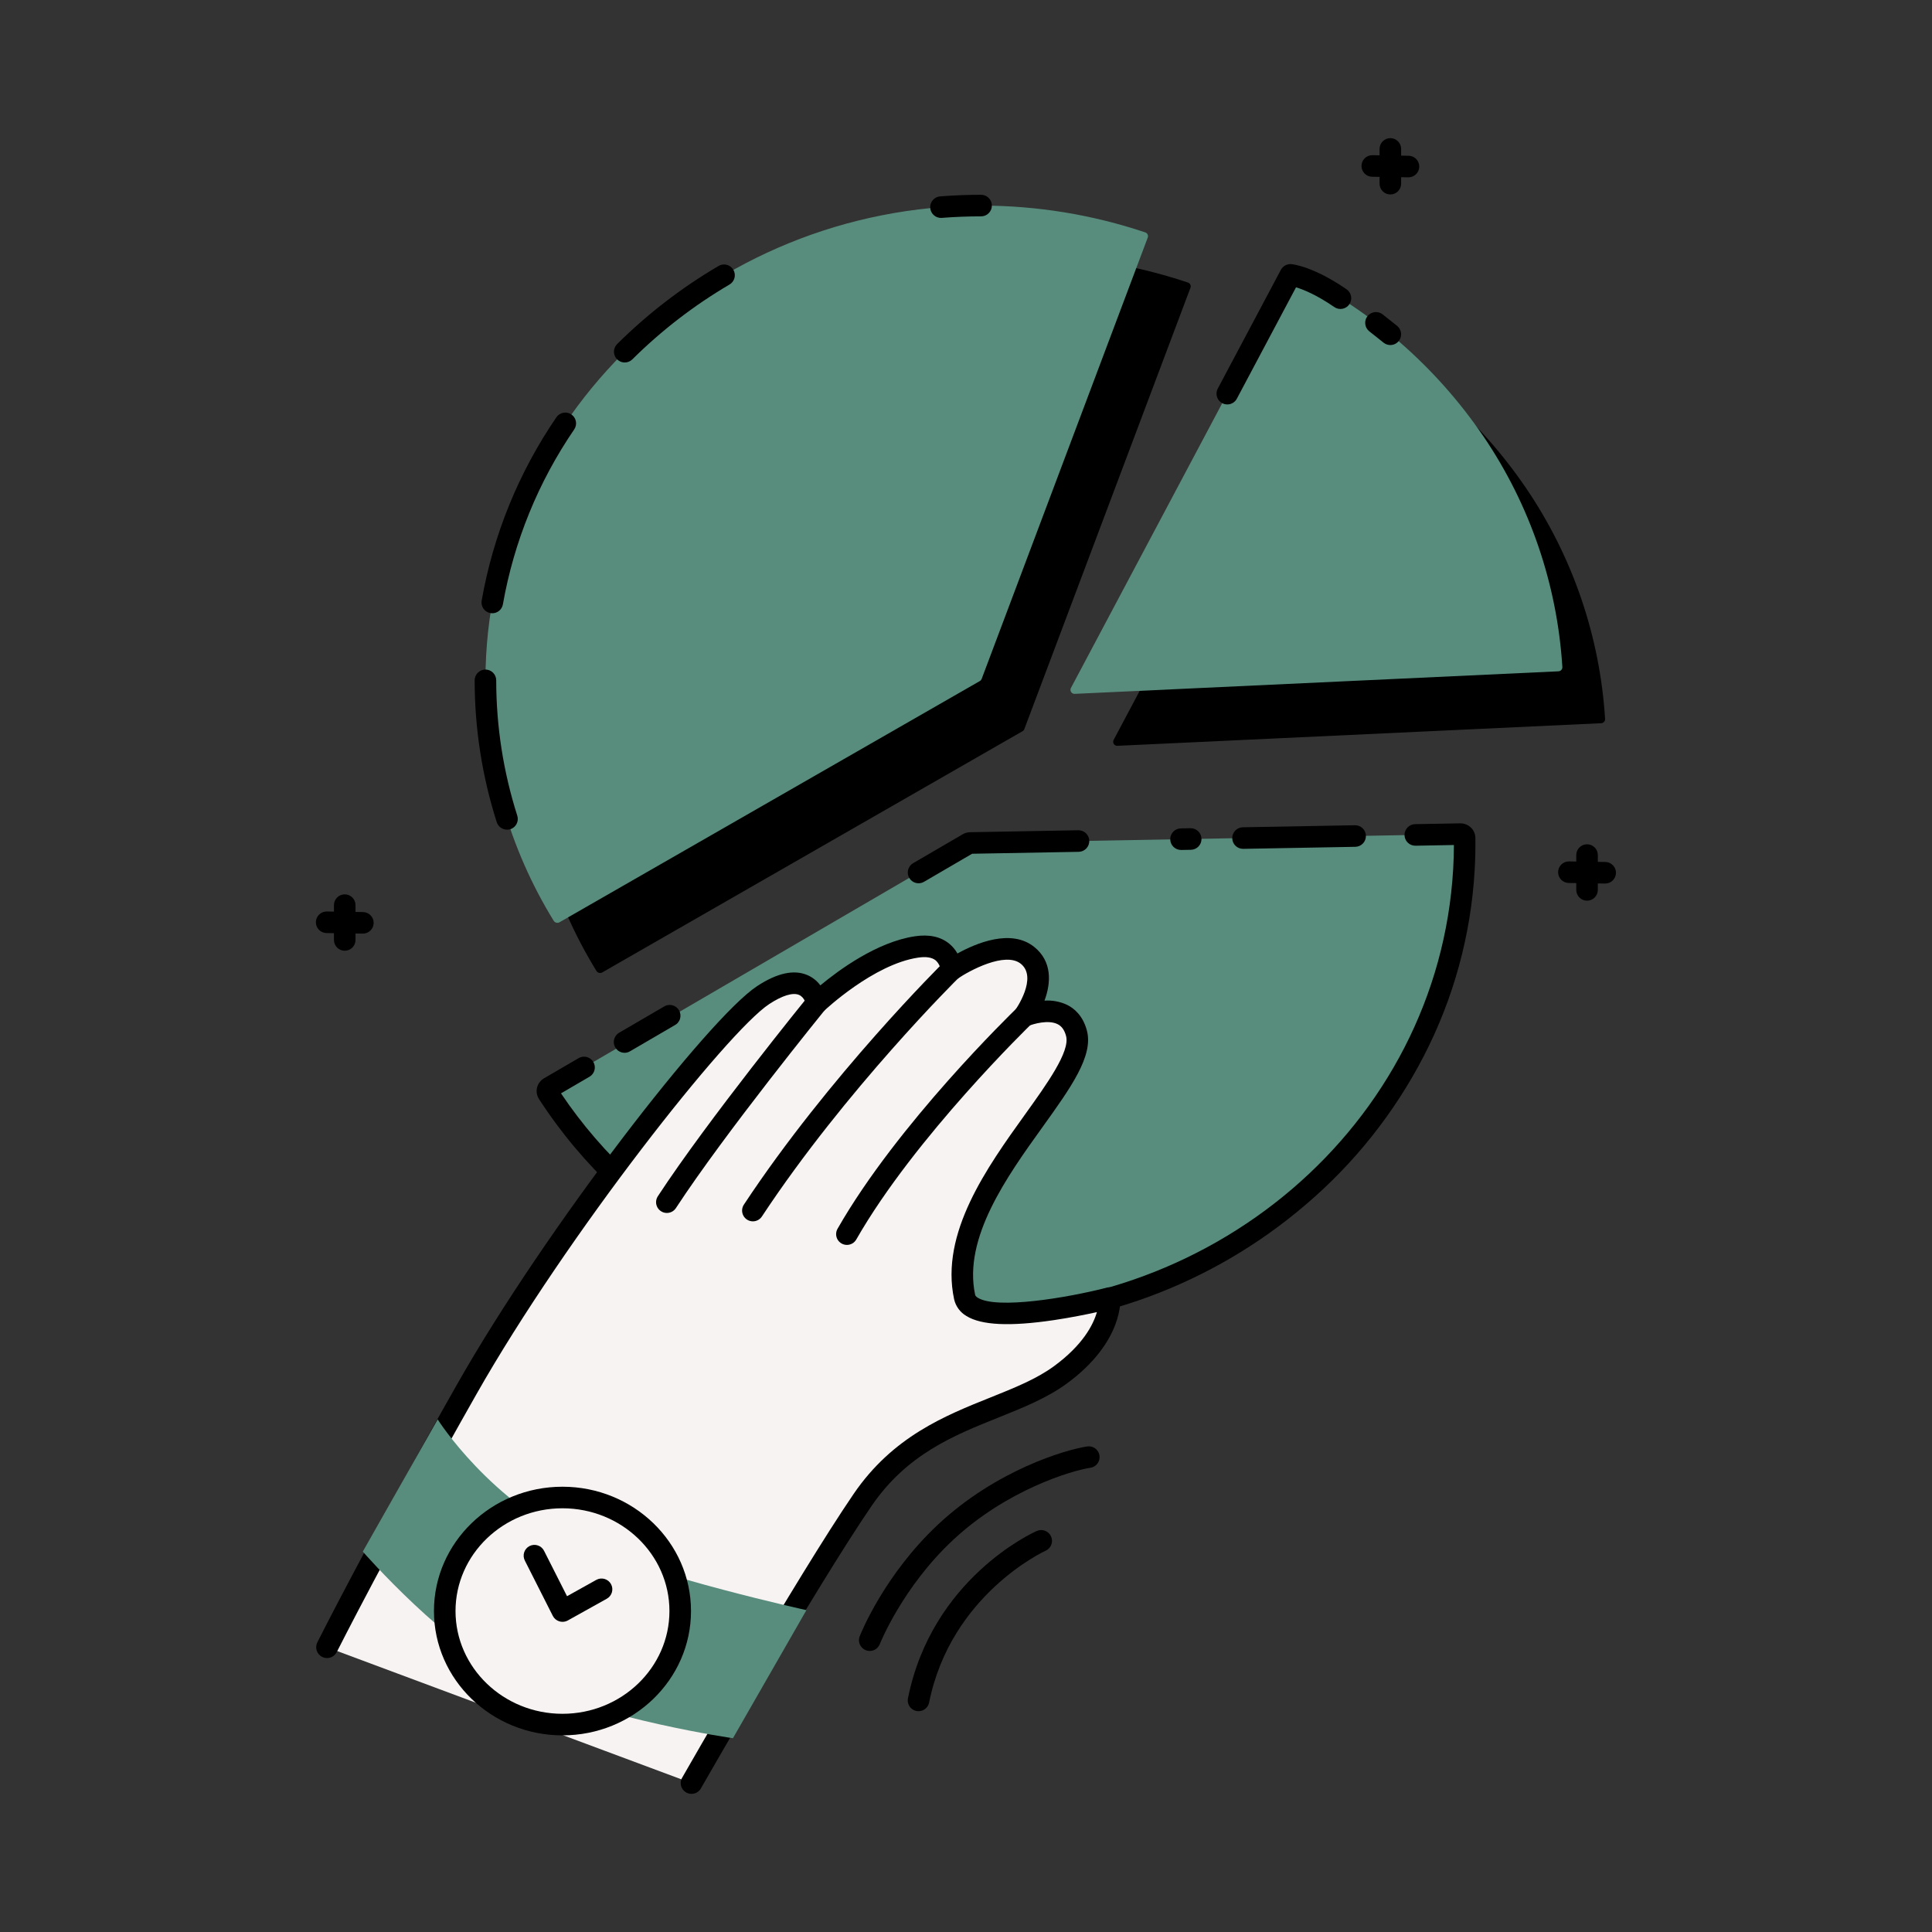 <svg xmlns="http://www.w3.org/2000/svg" fill="none" viewBox="0 0 2000 2000" id="PartOfTheStatistics"><rect x="0" y="0" width="2000" height="2000" fill="#333333" stroke="none"/><path fill="#588d7e" d="M1004.35 872.671L1511.79 863.461C1512.35 863.439 1512.91 863.528 1513.43 863.723C1513.96 863.917 1514.44 864.214 1514.86 864.596C1515.27 864.979 1515.6 865.438 1515.83 865.949C1516.07 866.46 1516.2 867.012 1516.21 867.573C1516.35 878.5 1516.1 889.421 1515.47 900.336C1499.84 1169.51 1255.75 1378.47 974.71 1363.37C807.716 1354.36 655.475 1267.68 567.271 1131.66C566.972 1131.2 566.771 1130.68 566.682 1130.13C566.592 1129.59 566.615 1129.03 566.749 1128.49C566.883 1127.95 567.126 1127.45 567.462 1127.01C567.798 1126.57 568.22 1126.2 568.703 1125.93L1002.19 873.266C1002.85 872.892 1003.59 872.687 1004.35 872.671Z" class="colorfb4c04 svgShape"></path><path fill="#000000" d="M1286.88 878.718C1283.92 878.745 1281.07 877.595 1278.95 875.52 1276.84 873.446 1275.64 870.618 1275.61 867.657 1275.58 864.697 1276.73 861.847 1278.81 859.734 1280.88 857.621 1283.71 856.419 1286.67 856.392L1402.63 854.29C1405.59 854.238 1408.45 855.364 1410.58 857.421 1412.71 859.478 1413.94 862.297 1413.99 865.257 1414.04 868.218 1412.92 871.078 1410.86 873.208 1408.8 875.338 1405.98 876.563 1403.02 876.615L1287.08 878.718H1286.88ZM950.877 914.363C948.424 914.358 946.04 913.546 944.094 912.051 942.149 910.555 940.751 908.461 940.115 906.091 939.48 903.721 939.643 901.208 940.579 898.94 941.516 896.672 943.174 894.776 945.296 893.544L996.607 863.628C998.918 862.291 1001.53 861.562 1004.2 861.507L1116.25 859.479C1119.21 859.425 1122.07 860.549 1124.21 862.604 1126.34 864.659 1127.57 867.477 1127.62 870.438 1127.67 873.398 1126.55 876.259 1124.5 878.391 1122.44 880.523 1119.62 881.751 1116.66 881.805L1006.34 883.796 956.533 912.837C954.817 913.84 952.865 914.367 950.877 914.363ZM646.544 1089.86C644.091 1089.86 641.707 1089.04 639.761 1087.55 637.816 1086.05 636.418 1083.96 635.782 1081.59 635.147 1079.22 635.31 1076.7 636.246 1074.44 637.183 1072.17 638.841 1070.27 640.963 1069.04L687.028 1042.2C688.297 1041.34 689.727 1040.75 691.232 1040.48 692.736 1040.2 694.282 1040.23 695.773 1040.57 697.264 1040.92 698.669 1041.56 699.899 1042.47 701.13 1043.38 702.161 1044.53 702.928 1045.86 703.695 1047.18 704.181 1048.65 704.357 1050.17 704.533 1051.69 704.394 1053.23 703.95 1054.69 703.506 1056.16 702.765 1057.51 701.775 1058.68 700.784 1059.85 699.564 1060.79 698.191 1061.47L652.126 1088.33C650.434 1089.33 648.508 1089.86 646.544 1089.86Z" class="color101014 svgShape"></path><path fill="#000000" d="M1003.73 1375.31C993.896 1375.31 984.024 1375.04 974.114 1374.51 803.659 1365.32 648.05 1276.8 557.967 1137.73 556.851 1136.01 556.095 1134.08 555.743 1132.06 555.391 1130.04 555.452 1127.97 555.92 1125.97 556.415 1123.96 557.309 1122.06 558.548 1120.39 559.788 1118.73 561.349 1117.33 563.139 1116.28L599.567 1095.05C602.111 1093.76 605.051 1093.5 607.784 1094.32 610.517 1095.13 612.834 1096.96 614.262 1099.42 615.69 1101.89 616.119 1104.81 615.463 1107.59 614.806 1110.36 613.112 1112.78 610.729 1114.34L580.739 1131.83C667.641 1261.32 814.542 1343.55 975.323 1352.3 1251.66 1367.18 1488.98 1164.13 1504.32 899.684 1504.79 891.424 1505.05 883.07 1505.09 874.754L1465.42 875.48H1465.22C1462.26 875.507 1459.41 874.357 1457.29 872.283 1455.18 870.208 1453.98 867.38 1453.95 864.419 1453.93 861.459 1455.08 858.609 1457.15 856.496 1459.22 854.383 1462.05 853.181 1465.01 853.154L1511.52 852.317C1513.58 852.28 1515.63 852.648 1517.54 853.402 1519.46 854.155 1521.21 855.278 1522.69 856.708 1524.14 858.098 1525.29 859.763 1526.09 861.607 1526.88 863.45 1527.3 865.435 1527.32 867.443 1527.45 878.605 1527.19 889.861 1526.56 900.931 1522.69 968.101 1504.71 1033.7 1473.78 1093.45 1443.48 1152.04 1402.06 1204.17 1351.82 1246.92 1254.91 1330.01 1131.39 1375.57 1003.73 1375.31ZM1152.79 766.029 1380.05 338.348C1380.6 337.343 1381.51 336.588 1382.6 336.242 1383.69 335.895 1384.88 335.983 1385.91 336.488 1464.07 375.197 1530.92 433.436 1579.97 505.566 1628.07 576.397 1656.26 658.848 1661.59 744.299 1661.61 744.858 1661.52 745.415 1661.33 745.938 1661.13 746.462 1660.83 746.941 1660.45 747.348 1660.07 747.755 1659.61 748.082 1659.1 748.309 1658.59 748.536 1658.04 748.659 1657.48 748.671L1156.87 772.057C1156.13 772.12 1155.39 771.985 1154.72 771.665 1154.05 771.345 1153.48 770.853 1153.06 770.239 1152.65 769.624 1152.4 768.91 1152.35 768.171 1152.31 767.431 1152.46 766.692 1152.79 766.029ZM1058.52 756.951 623.455 1006.64C622.464 1007.21 621.291 1007.38 620.18 1007.11 619.069 1006.84 618.104 1006.15 617.483 1005.19 571.363 930.33 546.892 844.152 546.786 756.225 546.786 486.626 778.394 264.767 1059.86 264.767 1117.62 264.752 1175 274.114 1229.76 292.488 1230.29 292.655 1230.78 292.928 1231.2 293.291 1231.62 293.653 1231.97 294.097 1232.21 294.596 1232.46 295.095 1232.6 295.639 1232.63 296.195 1232.66 296.75 1232.57 297.305 1232.38 297.827L1060.36 754.83C1060.02 755.73 1059.37 756.48 1058.52 756.951Z" class="color101014 svgShape"></path><path fill="#588d7e" d="M1108.57 712.299 1335.82 284.562C1336.37 283.55 1337.28 282.789 1338.38 282.442 1339.47 282.095 1340.66 282.188 1341.68 282.702 1419.85 321.432 1486.69 379.691 1535.73 451.836 1583.83 522.668 1612.01 605.118 1617.35 690.569 1617.37 691.129 1617.28 691.686 1617.08 692.21 1616.88 692.733 1616.58 693.213 1616.2 693.619 1615.81 694.026 1615.35 694.353 1614.84 694.579 1614.33 694.806 1613.78 694.93 1613.22 694.941L1112.64 718.272C1111.91 718.329 1111.18 718.192 1110.52 717.875 1109.86 717.557 1109.29 717.071 1108.88 716.465 1108.46 715.86 1108.22 715.155 1108.16 714.424 1108.11 713.692 1108.25 712.96 1108.57 712.299ZM1014.28 705.043 579.214 954.716C578.222 955.285 577.05 955.452 575.939 955.182 574.828 954.912 573.863 954.226 573.242 953.265 527.121 878.398 502.65 792.214 502.545 704.281 502.545 434.682 734.172 212.841 1015.64 212.841 1073.39 212.826 1130.77 222.189 1185.52 240.562 1186.05 240.727 1186.54 240.999 1186.97 241.361 1187.39 241.722 1187.74 242.166 1187.98 242.665 1188.23 243.165 1188.37 243.709 1188.4 244.265 1188.43 244.822 1188.35 245.378 1188.16 245.902L1016.14 702.997C1015.77 703.871 1015.12 704.593 1014.28 705.043Z" class="colorfb4c04 svgShape"></path><path fill="#000000" d="M974.542 225.586C971.582 225.699 968.697 224.632 966.524 222.619 964.35 220.606 963.065 217.811 962.952 214.851 962.838 211.89 963.905 209.006 965.918 206.832 967.932 204.659 970.726 203.374 973.686 203.26 987.547 202.181 1001.59 201.642 1015.62 201.642 1018.58 201.642 1021.42 202.818 1023.51 204.911 1025.61 207.005 1026.78 209.844 1026.78 212.804 1026.78 215.765 1025.61 218.604 1023.51 220.698 1021.42 222.791 1018.58 223.967 1015.62 223.967 1002.23 223.967 988.7 224.488 975.417 225.511 975.127 225.554 974.835 225.579 974.542 225.586ZM646.749 375.24C644.536 375.242 642.373 374.586 640.534 373.356 638.695 372.126 637.263 370.378 636.42 368.332 635.577 366.287 635.36 364.037 635.798 361.868 636.236 359.7 637.308 357.71 638.879 356.152 670.277 324.984 705.46 297.877 743.604 275.464 744.869 274.671 746.28 274.139 747.753 273.901 749.227 273.663 750.733 273.722 752.184 274.077 753.634 274.431 754.998 275.072 756.196 275.963 757.394 276.854 758.401 277.976 759.158 279.262 759.915 280.549 760.405 281.975 760.601 283.455 760.797 284.935 760.695 286.439 760.299 287.878 759.904 289.318 759.223 290.663 758.299 291.835 757.374 293.007 756.224 293.982 754.916 294.701 718.391 316.179 684.697 342.141 654.619 371.984 652.529 374.067 649.699 375.238 646.749 375.24ZM509.539 634.849C508.914 634.846 508.291 634.783 507.679 634.663 504.766 634.15 502.176 632.502 500.477 630.081 498.779 627.66 498.11 624.664 498.618 621.751 510.584 553.708 536.952 489.008 575.957 431.985 577.62 429.535 580.188 427.846 583.096 427.289 586.004 426.733 589.014 427.354 591.464 429.017 593.914 430.68 595.603 433.248 596.16 436.156 596.716 439.064 596.094 442.074 594.432 444.524 557.218 498.922 532.049 560.638 520.609 625.546 520.167 628.158 518.812 630.528 516.784 632.232 514.756 633.936 512.188 634.864 509.539 634.849ZM524.87 858.866C522.501 858.867 520.192 858.114 518.279 856.716 516.366 855.317 514.947 853.347 514.228 851.089 499.086 803.624 491.373 754.103 491.363 704.28 491.363 701.32 492.539 698.481 494.633 696.387 496.726 694.294 499.565 693.118 502.526 693.118 505.487 693.118 508.326 694.294 510.419 696.387 512.513 698.481 513.689 701.32 513.689 704.28 513.692 751.829 521.047 799.091 535.493 844.391 536.393 847.211 536.137 850.273 534.779 852.904 533.422 855.534 531.076 857.518 528.256 858.419 527.156 858.738 526.015 858.888 524.87 858.866Z" class="color101014 svgShape"></path><path fill="#f8f3f3" d="M338.451 1705.22C338.451 1705.22 390.935 1600.59 483.399 1437.67C575.864 1274.75 743.491 1060.59 789.965 1030.08C838.225 998.455 845.462 1038.18 845.462 1038.18C845.462 1038.18 898.411 987.758 948.755 980.26C983.564 975.088 984.903 1003.94 984.903 1003.94C984.903 1003.94 1037.24 967.777 1063.66 989.06C1090.08 1010.34 1060.2 1051.89 1060.2 1051.89C1060.2 1051.89 1105.76 1038.23 1114.37 1069.88C1124.01 1105.23 975.285 1234.36 998.541 1342.73C1006.6 1380.22 1148.59 1343.83 1148.59 1343.83C1148.59 1343.83 1152.66 1383.07 1097.61 1423.42C1042.56 1463.77 952.327 1465.88 892.96 1552.91C833.593 1639.94 715.937 1845.89 715.937 1845.89L338.451 1705.22Z" class="colorffffff svgShape"></path><path fill="#000000" d="M715.846 1857C713.886 1857 711.96 1856.49 710.263 1855.51C708.565 1854.53 707.154 1853.12 706.174 1851.42C705.193 1849.72 704.677 1847.8 704.676 1845.84C704.676 1843.88 705.192 1841.95 706.172 1840.26C707.344 1838.19 824.646 1632.95 883.659 1546.53C924.217 1487.12 978.096 1465.56 1025.61 1446.53C1049.93 1436.78 1072.9 1427.59 1091.03 1414.32C1121.07 1392.3 1131.75 1371.35 1135.51 1358.29C1124.35 1360.76 1108.18 1364.02 1090.86 1366.6C1045.52 1373.32 1015.96 1371.92 1000.48 1362.34C997.267 1360.48 994.475 1357.98 992.276 1355C990.077 1352.01 988.518 1348.6 987.696 1344.98C972.998 1276.5 1021.85 1208.39 1061.13 1153.67C1084.07 1121.69 1107.79 1088.56 1103.62 1072.6C1102.02 1066.4 1099.14 1062.34 1094.82 1060.2C1085.17 1055.4 1069.72 1059.93 1064.59 1062.07C1062.35 1062.99 1059.88 1063.16 1057.54 1062.56C1055.2 1061.96 1053.11 1060.61 1051.6 1058.72C1050.09 1056.84 1049.23 1054.51 1049.16 1052.09C1049.09 1049.67 1049.8 1047.3 1051.19 1045.32C1051.42 1045 1074.56 1012.04 1056.77 997.712C1040.59 984.689 1003.19 1005 991.361 1013.14C989.722 1014.27 987.81 1014.94 985.824 1015.08C983.838 1015.22 981.85 1014.83 980.065 1013.95C978.281 1013.06 976.766 1011.72 975.677 1010.05C974.589 1008.38 973.966 1006.45 973.873 1004.47C973.417 1000.48 971.518 996.801 968.533 994.121C964.682 991.051 958.617 990.103 950.524 991.312C904.31 998.177 853.781 1045.79 853.278 1046.27C851.818 1047.64 850.017 1048.59 848.064 1049.02C846.111 1049.46 844.077 1049.36 842.175 1048.74C840.273 1048.11 838.574 1046.99 837.254 1045.49C835.934 1043.98 835.043 1042.15 834.674 1040.19C834.674 1040.19 832.962 1032.33 827.046 1029.88C820.646 1027.22 809.706 1030.6 796.274 1039.42C753.056 1067.8 587.028 1278.01 493.28 1443.14C402.118 1603.9 349.151 1709.19 348.63 1710.19C347.305 1712.86 344.973 1714.9 342.147 1715.85C339.321 1716.8 336.232 1716.6 333.56 1715.27C330.888 1713.95 328.852 1711.61 327.9 1708.79C326.947 1705.96 327.156 1702.87 328.481 1700.2C329.002 1699.14 382.137 1593.45 473.69 1432.15C564.443 1272.3 733.372 1053.88 783.865 1020.76C804.423 1007.26 821.892 1003.44 835.79 1009.4C841.134 1011.69 845.771 1015.37 849.222 1020.06C868.199 1004.3 907.827 975.07 947.138 969.228C961.854 967.033 973.836 969.638 982.747 976.986C986.147 979.789 988.993 983.203 991.138 987.051C1010.43 976.391 1046.73 961.005 1070.67 980.298C1089.28 995.275 1088.12 1017.38 1081.26 1035.85C1089.28 1035.31 1097.31 1036.8 1104.61 1040.19C1111.73 1043.7 1121.09 1051.2 1125.2 1067.03C1131.97 1093.19 1108.7 1125.64 1079.23 1166.72C1042.47 1217.86 996.85 1281.6 1009.46 1340.33C1009.58 1340.82 1009.82 1341.95 1012.16 1343.4C1031.96 1355.66 1104.64 1343.51 1145.83 1332.97C1147.39 1332.57 1149.01 1332.51 1150.59 1332.8C1152.17 1333.09 1153.66 1333.71 1154.98 1334.63C1156.3 1335.55 1157.4 1336.74 1158.21 1338.12C1159.02 1339.5 1159.53 1341.04 1159.7 1342.64C1159.88 1344.5 1163.73 1388.74 1104.22 1432.35C1083.75 1447.24 1059.57 1457 1033.91 1467.29C987.175 1486.01 938.841 1505.36 902.096 1559.16C843.585 1644.74 726.73 1849.39 725.558 1851.36C724.582 1853.08 723.169 1854.5 721.463 1855.49C719.757 1856.48 717.819 1857 715.846 1857Z" class="color101014 svgShape"></path><path fill="#000000" d="M690.284 1255.64C688.276 1255.64 686.308 1255.09 684.587 1254.05 682.865 1253.02 681.454 1251.54 680.502 1249.78 679.549 1248.01 679.091 1246.02 679.176 1244.01 679.26 1242.01 679.884 1240.06 680.982 1238.38 732.535 1159.53 835.79 1032.41 836.813 1031.14 837.732 1029.99 838.87 1029.02 840.164 1028.31 841.457 1027.6 842.878 1027.15 844.346 1026.99 845.814 1026.83 847.3 1026.96 848.716 1027.38 850.132 1027.8 851.451 1028.49 852.597 1029.43 853.743 1030.36 854.692 1031.51 855.391 1032.81 856.089 1034.11 856.522 1035.54 856.665 1037.01 856.808 1038.48 856.658 1039.96 856.223 1041.37 855.789 1042.78 855.079 1044.09 854.134 1045.23 853.111 1046.49 750.581 1172.72 699.716 1250.58 698.694 1252.15 697.294 1253.43 695.646 1254.32 693.998 1255.2 692.154 1255.66 690.284 1255.64ZM779.361 1264.33C777.348 1264.33 775.373 1263.78 773.646 1262.75 771.918 1261.71 770.503 1260.23 769.55 1258.46 768.596 1256.68 768.14 1254.69 768.23 1252.67 768.319 1250.66 768.951 1248.71 770.059 1247.03 858.282 1113.45 975.9 997.154 977.072 995.982 979.183 993.904 982.034 992.751 984.996 992.775 986.463 992.787 987.913 993.088 989.263 993.661 990.614 994.233 991.838 995.066 992.867 996.112 993.896 997.157 994.708 998.395 995.258 999.755 995.808 1001.11 996.085 1002.57 996.073 1004.04 996.061 1005.5 995.76 1006.95 995.188 1008.3 994.615 1009.65 993.782 1010.88 992.737 1011.91 991.565 1013.04 875.528 1127.78 788.682 1259.35 787.661 1260.88 786.276 1262.14 784.649 1263.01 783.023 1263.88 781.206 1264.34 779.361 1264.33ZM876.719 1288.72C874.759 1288.73 872.833 1288.21 871.135 1287.23 869.437 1286.25 868.027 1284.84 867.046 1283.15 866.066 1281.45 865.549 1279.52 865.549 1277.56 865.549 1275.6 866.064 1273.68 867.044 1271.98 929.072 1163.33 1047.51 1048.6 1052.44 1043.76 1054.57 1041.7 1057.43 1040.58 1060.39 1040.63 1063.35 1040.69 1066.17 1041.92 1068.22 1044.05 1070.28 1046.18 1071.4 1049.04 1071.35 1052 1071.3 1054.96 1070.07 1057.78 1067.94 1059.83 1066.75 1060.99 946.858 1177.21 886.43 1283.09 885.454 1284.8 884.041 1286.23 882.335 1287.22 880.629 1288.21 878.691 1288.73 876.719 1288.72Z" class="color101014 svgShape"></path><path fill="#588d7e" d="M453.075 1469.36C453.075 1469.36 507.196 1555.38 605.186 1599.1C681.204 1633.02 834.803 1666.81 834.803 1666.81L758.748 1799.38C758.748 1799.38 630.041 1781.04 537.912 1740.14C463.028 1706.9 375.568 1606.19 375.568 1606.19L453.075 1469.36Z" class="colorfb4c04 svgShape"></path><path fill="#f8f3f3" d="M582.284 1785.28C649.595 1785.28 704.162 1732.65 704.162 1667.74C704.162 1602.82 649.595 1550.19 582.284 1550.19C514.972 1550.19 460.405 1602.82 460.405 1667.74C460.405 1732.65 514.972 1785.28 582.284 1785.28Z" class="colorffffff svgShape"></path><path fill="#000000" d="M582.265 1796.44C508.907 1796.44 449.224 1738.77 449.224 1667.74C449.224 1596.7 508.907 1539.05 582.265 1539.05C655.623 1539.05 715.325 1596.72 715.325 1667.74C715.325 1738.75 655.641 1796.44 582.265 1796.44ZM582.265 1561.37C521.223 1561.37 471.549 1609.09 471.549 1667.74C471.549 1726.38 521.223 1774.12 582.265 1774.12C643.306 1774.12 692.999 1726.4 692.999 1667.74C692.999 1609.08 643.325 1561.37 582.265 1561.37Z" class="color101014 svgShape"></path><path fill="#000000" d="M582.266 1678.9C581.162 1678.9 580.065 1678.74 579.01 1678.41 577.576 1677.98 576.244 1677.26 575.094 1676.3 573.943 1675.35 572.997 1674.17 572.312 1672.83L543.438 1615.75C542.722 1614.44 542.278 1613 542.13 1611.51 541.982 1610.03 542.135 1608.52 542.578 1607.1 543.022 1605.67 543.747 1604.35 544.712 1603.2 545.676 1602.06 546.861 1601.13 548.194 1600.45 549.527 1599.78 550.982 1599.38 552.473 1599.27 553.964 1599.17 555.461 1599.37 556.874 1599.86 558.287 1600.34 559.588 1601.11 560.699 1602.11 561.811 1603.11 562.711 1604.32 563.345 1605.67L586.991 1652.39 617.28 1635.49C618.56 1634.78 619.968 1634.32 621.425 1634.15 622.881 1633.98 624.356 1634.1 625.767 1634.5 627.177 1634.9 628.495 1635.58 629.646 1636.48 630.796 1637.39 631.756 1638.52 632.47 1639.8 633.185 1641.08 633.64 1642.49 633.811 1643.95 633.981 1645.4 633.863 1646.88 633.463 1648.29 633.063 1649.7 632.389 1651.02 631.48 1652.17 630.57 1653.32 629.443 1654.28 628.163 1654.99L587.717 1677.54C586.045 1678.45 584.169 1678.92 582.266 1678.9ZM1222.69 879.871C1219.73 879.898 1216.88 878.748 1214.77 876.674 1212.65 874.599 1211.45 871.771 1211.43 868.81 1211.4 865.85 1212.55 863 1214.62 860.887 1216.7 858.774 1219.53 857.572 1222.49 857.545L1232.42 857.378C1233.89 857.351 1235.34 857.613 1236.71 858.149 1238.07 858.685 1239.32 859.485 1240.37 860.503 1241.43 861.52 1242.27 862.736 1242.86 864.08 1243.45 865.424 1243.76 866.87 1243.79 868.336 1243.81 869.802 1243.55 871.259 1243.02 872.623 1242.48 873.988 1241.68 875.234 1240.66 876.289 1239.65 877.345 1238.43 878.189 1237.09 878.775 1235.74 879.361 1234.3 879.676 1232.83 879.703L1222.89 879.889 1222.69 879.871ZM1270.49 418.664C1268.56 418.662 1266.67 418.162 1264.99 417.212 1263.32 416.262 1261.91 414.894 1260.92 413.243 1259.93 411.591 1259.39 409.711 1259.34 407.785 1259.29 405.86 1259.74 403.955 1260.64 402.255L1325.96 279.316C1327 277.375 1328.58 275.782 1330.51 274.736 1332.44 273.69 1334.64 273.238 1336.83 273.437 1339.1 273.641 1360.01 276.134 1393.96 299.483 1396.4 301.161 1398.08 303.739 1398.62 306.651 1399.16 309.562 1398.52 312.569 1396.84 315.009 1395.16 317.449 1392.58 319.122 1389.67 319.661 1386.76 320.2 1383.75 319.561 1381.31 317.883 1362.99 305.269 1349.31 299.744 1341.65 297.418L1280.36 412.766C1279.41 414.554 1277.98 416.047 1276.24 417.086 1274.5 418.125 1272.51 418.67 1270.49 418.664ZM1439.27 357.194C1436.75 357.19 1434.31 356.338 1432.34 354.776L1417.46 342.962C1415.14 341.124 1413.64 338.439 1413.3 335.497 1412.96 332.556 1413.8 329.6 1415.64 327.278 1417.48 324.956 1420.16 323.46 1423.1 323.118 1426.04 322.776 1429 323.617 1431.32 325.455L1446.21 337.287C1448.02 338.727 1449.34 340.697 1449.99 342.922 1450.63 345.147 1450.57 347.518 1449.81 349.706 1449.04 351.894 1447.62 353.79 1445.73 355.132 1443.84 356.473 1441.58 357.194 1439.27 357.194ZM356.871 984.205C353.91 984.205 351.071 983.029 348.977 980.935 346.884 978.842 345.708 976.003 345.708 973.042V936.986C345.708 934.026 346.884 931.187 348.977 929.093 351.071 927 353.91 925.824 356.871 925.824 359.831 925.824 362.671 927 364.764 929.093 366.857 931.187 368.033 934.026 368.033 936.986V973.042C368.033 976.003 366.857 978.842 364.764 980.935 362.671 983.029 359.831 984.205 356.871 984.205Z" class="color101014 svgShape"></path><path fill="#000000" d="M375.569 966.474H375.383L337.987 965.897C335.027 965.85 332.206 964.629 330.146 962.503 328.086 960.376 326.955 957.518 327.001 954.558 327.048 951.597 328.269 948.776 330.396 946.716 332.522 944.656 335.38 943.525 338.341 943.572L375.736 944.167C378.697 944.189 381.527 945.387 383.605 947.496 385.682 949.605 386.837 952.453 386.815 955.413 386.793 958.374 385.595 961.204 383.486 963.282 381.377 965.36 378.529 966.515 375.569 966.493V966.474ZM1439.28 201.307C1436.32 201.307 1433.48 200.131 1431.39 198.037 1429.3 195.944 1428.12 193.104 1428.12 190.144V154.163C1428.12 151.202 1429.3 148.363 1431.39 146.269 1433.48 144.176 1436.32 143 1439.28 143 1442.24 143 1445.08 144.176 1447.18 146.269 1449.27 148.363 1450.45 151.202 1450.45 154.163V190.144C1450.45 193.104 1449.27 195.944 1447.18 198.037 1445.08 200.131 1442.24 201.307 1439.28 201.307Z" class="color101014 svgShape"></path><path fill="#000000" d="M1457.98 183.558H1457.81L1420.4 182.981C1418.93 182.958 1417.49 182.646 1416.14 182.064 1414.8 181.481 1413.58 180.64 1412.56 179.587 1411.54 178.534 1410.74 177.29 1410.2 175.927 1409.66 174.564 1409.39 173.108 1409.41 171.642 1409.44 170.176 1409.75 168.729 1410.33 167.383 1410.91 166.038 1411.75 164.82 1412.81 163.8 1413.86 162.78 1415.1 161.977 1416.47 161.438 1417.83 160.898 1419.29 160.632 1420.75 160.656L1458.15 161.232C1461.11 161.255 1463.94 162.452 1466.02 164.561 1468.09 166.67 1469.25 169.518 1469.23 172.479 1469.2 175.439 1468.01 178.27 1465.9 180.348 1463.79 182.425 1460.94 183.58 1457.98 183.558ZM1642.91 932.391C1639.95 932.391 1637.11 931.215 1635.02 929.122 1632.92 927.028 1631.75 924.189 1631.75 921.229V885.154C1631.75 882.194 1632.92 879.355 1635.02 877.261 1637.11 875.168 1639.95 873.992 1642.91 873.992 1645.87 873.992 1648.71 875.168 1650.8 877.261 1652.9 879.355 1654.07 882.194 1654.07 885.154V921.229C1654.07 924.189 1652.9 927.028 1650.8 929.122 1648.71 931.215 1645.87 932.391 1642.91 932.391Z" class="color101014 svgShape"></path><path fill="#000000" d="M1661.61 914.642H1661.42L1624.03 914.066C1622.56 914.055 1621.11 913.755 1619.76 913.184 1618.41 912.613 1617.19 911.781 1616.16 910.737 1614.08 908.628 1612.93 905.78 1612.95 902.819 1612.97 899.859 1614.17 897.028 1616.28 894.95 1618.39 892.873 1621.23 891.718 1624.19 891.74H1624.38L1661.78 892.317C1664.74 892.339 1667.57 893.536 1669.64 895.645 1671.72 897.755 1672.88 900.603 1672.85 903.563 1672.83 906.524 1671.63 909.354 1669.53 911.432 1667.42 913.51 1664.57 914.664 1661.61 914.642ZM900.365 1709.06C898.546 1709.06 896.754 1708.61 895.147 1707.76 893.539 1706.91 892.164 1705.68 891.14 1704.17 890.117 1702.67 889.476 1700.94 889.275 1699.13 889.073 1697.32 889.317 1695.49 889.984 1693.8 890.988 1691.23 915.342 1630.27 971.192 1578.04 1031.3 1521.91 1102.67 1500.82 1125.15 1497.41 1126.62 1497.14 1128.12 1497.17 1129.58 1497.5 1131.04 1497.82 1132.42 1498.44 1133.64 1499.31 1134.85 1500.18 1135.88 1501.28 1136.67 1502.56 1137.45 1503.83 1137.96 1505.25 1138.19 1506.73 1138.41 1508.2 1138.33 1509.71 1137.96 1511.16 1137.59 1512.61 1136.94 1513.97 1136.03 1515.16 1135.12 1516.35 1133.99 1517.34 1132.69 1518.08 1131.39 1518.82 1129.96 1519.3 1128.48 1519.48 1109.29 1522.38 1042.04 1542.34 986.448 1594.32 934.225 1643.14 910.988 1701.37 910.765 1701.95 909.948 1704.04 908.519 1705.84 906.663 1707.11 904.807 1708.38 902.612 1709.06 900.365 1709.06Z" class="color101014 svgShape"></path><path fill="#000000" d="M950.876 1771.42C949.223 1771.42 947.59 1771.06 946.095 1770.35C944.6 1769.64 943.281 1768.61 942.233 1767.34C941.184 1766.06 940.433 1764.56 940.032 1762.96C939.632 1761.35 939.593 1759.68 939.918 1758.06C964.718 1634.36 1068.88 1586.71 1073.31 1584.85C1074.66 1584.26 1076.1 1583.93 1077.57 1583.89C1079.04 1583.86 1080.51 1584.11 1081.88 1584.64C1083.25 1585.17 1084.5 1585.96 1085.57 1586.98C1086.63 1587.99 1087.49 1589.2 1088.08 1590.55C1088.68 1591.89 1089.01 1593.34 1089.04 1594.81C1089.08 1596.28 1088.83 1597.74 1088.3 1599.11C1087.77 1600.48 1086.98 1601.74 1085.96 1602.8C1084.95 1603.87 1083.74 1604.72 1082.39 1605.32C1081.37 1605.78 984.271 1650.51 961.797 1762.56C961.268 1765.07 959.894 1767.31 957.906 1768.93C955.918 1770.54 953.436 1771.42 950.876 1771.42Z" class="color101014 svgShape"></path></svg>